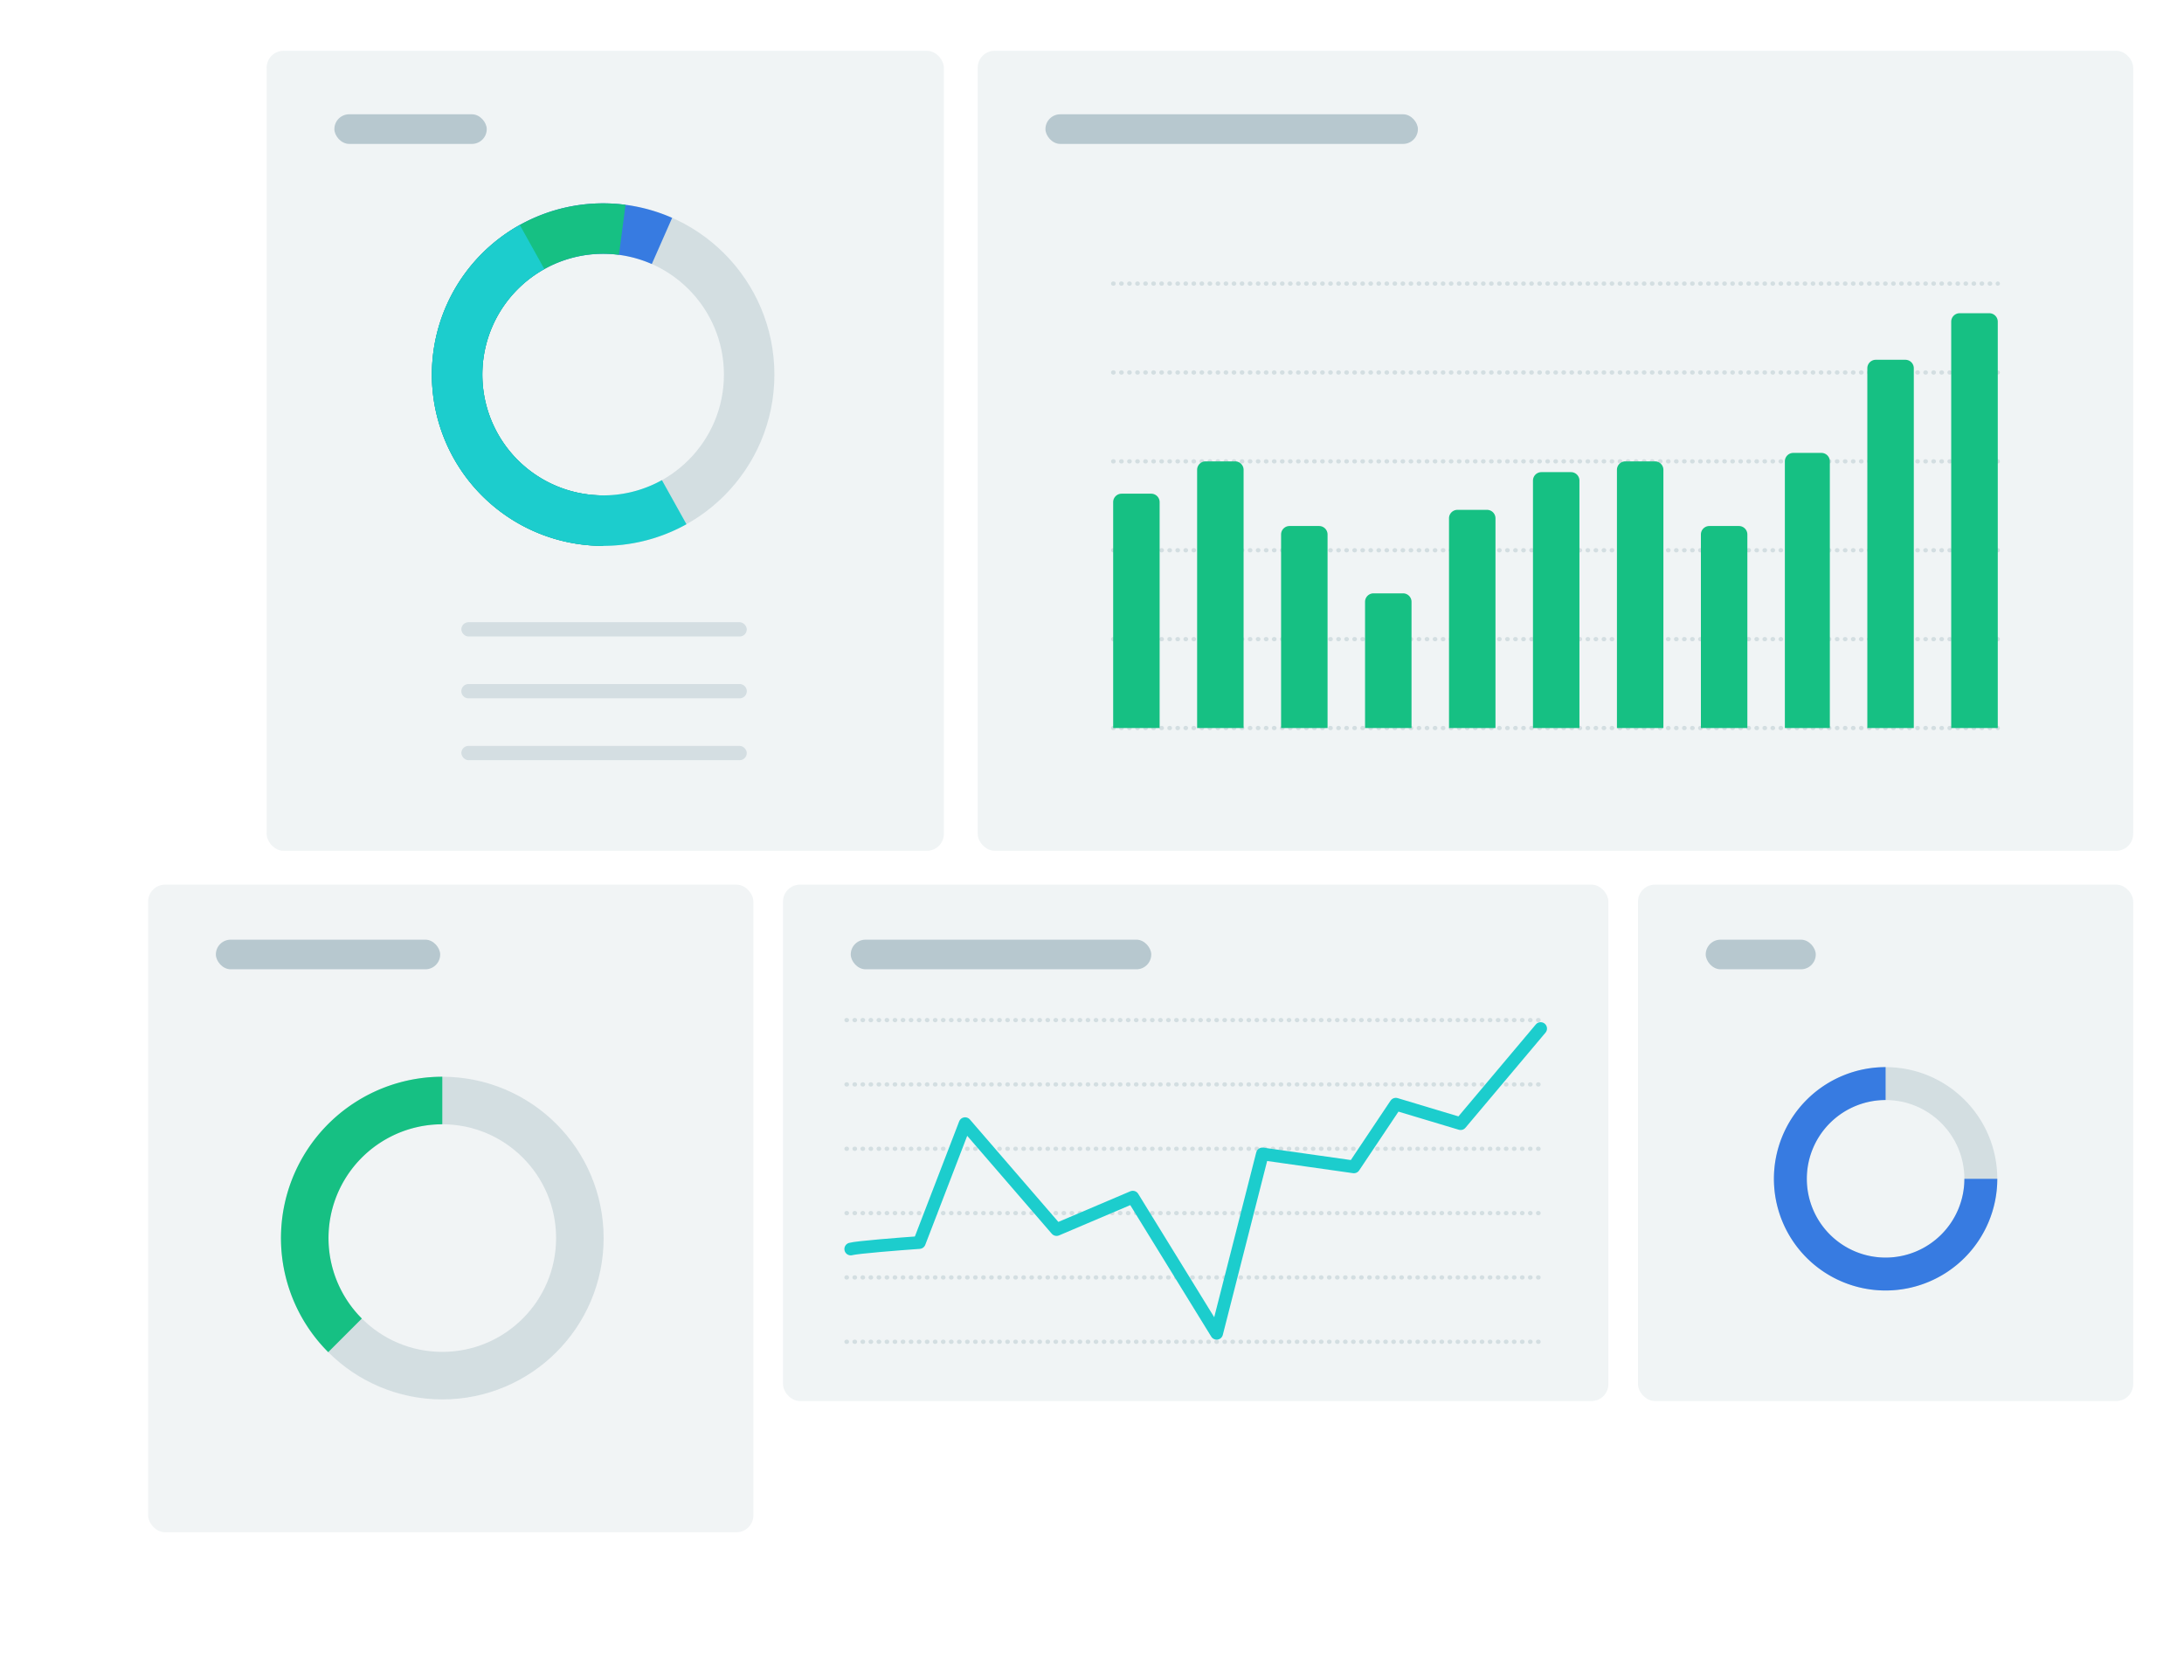 <svg width="516" height="397" viewBox="0 0 516 397" fill="none" xmlns="http://www.w3.org/2000/svg"><rect x="51" width="465" height="343" rx="4" fill="#fff"/><rect opacity=".2" x="63" y="12" width="160" height="189" rx="4" fill="#B7C8CF"/><rect opacity=".2" x="231" y="12" width="273" height="189" rx="4" fill="#B7C8CF"/><rect opacity=".2" x="185" y="209" width="195" height="122" rx="4" fill="#B7C8CF"/><rect opacity=".2" x="387" y="209" width="117" height="122" rx="4" fill="#B7C8CF"/><rect x="247" y="27" width="88" height="7" rx="3.5" fill="#B7C8CF"/><rect x="79" y="27" width="36" height="7" rx="3.5" fill="#B7C8CF"/><rect x="201" y="222" width="71" height="7" rx="3.5" fill="#B7C8CF"/><rect x="403" y="222" width="26" height="7" rx="3.5" fill="#B7C8CF"/><g opacity=".5" fill="#B7C8CF"><rect x="109" y="147" width="67.437" height="3.372" rx="1.686"/><path d="M109 163.297c0-.931.755-1.686 1.686-1.686h64.066a1.686 1.686 0 0 1 0 3.372h-64.066a1.686 1.686 0 0 1-1.686-1.686Z"/><rect x="109" y="176.223" width="67.437" height="3.372" rx="1.686"/></g><path opacity=".5" d="M263 151h209M263 172h209M263 130h209M263 109h209M263 88h209M263 67h209M200 301.8h165M200 317h165M200 286.6h165M200 271.4h165M200 256.2h165M200 241h165" stroke="#B7C8CF" stroke-linecap="round" stroke-linejoin="round" stroke-dasharray="0.1 1.8"/><path d="M263 118.636a2 2 0 0 1 2-2h6.98a2 2 0 0 1 2 2V172H263v-53.364ZM282.837 111a2 2 0 0 1 2-2h6.98a2 2 0 0 1 2 2v61h-10.98v-61ZM382.023 111a2 2 0 0 1 2-2h6.979a2 2 0 0 1 2 2v61h-10.979v-61ZM302.674 126.273a2 2 0 0 1 2-2h6.98a2 2 0 0 1 2 2V172h-10.98v-45.727ZM401.86 126.273a2 2 0 0 1 2-2h6.979a2 2 0 0 1 2 2V172H401.86v-45.727ZM421.697 109a2 2 0 0 1 2-2h6.629a2 2 0 0 1 2 2v63h-10.629v-63ZM322.511 142.182a2 2 0 0 1 2-2h6.98a2 2 0 0 1 2 2V172h-10.98v-29.818ZM342.348 122.455a2 2 0 0 1 2-2h6.98a2 2 0 0 1 2 2V172h-10.98v-49.545ZM441.183 87a2 2 0 0 1 2-2h6.98a2 2 0 0 1 2 2v85h-10.98V87ZM461 76a2 2 0 0 1 2-2h7a2 2 0 0 1 2 2v96h-11V76ZM362.186 113.545a2 2 0 0 1 2-2h6.979a2 2 0 0 1 2 2V172h-10.979v-58.455Z" fill="#16C083"/><circle opacity=".5" cx="445.5" cy="278.5" r="22.5" stroke="#B7C8CF" stroke-width="7.774"/><path d="M468 278.5a22.502 22.502 0 0 1-38.41 15.91A22.5 22.5 0 0 1 445.5 256" stroke="#377BE1" stroke-width="7.774"/><g filter="url(#a)"><rect x="35" y="209" width="143" height="153" rx="4" fill="#F1F4F5"/><rect x="51" y="222" width="53" height="7" rx="3.5" fill="#B7C8CF"/><circle opacity=".5" cx="104.5" cy="292.5" r="32.5" stroke="#B7C8CF" stroke-width="11.229"/><path d="M81.519 315.481a32.498 32.498 0 0 1 4.925-50.004A32.5 32.5 0 0 1 104.5 260" stroke="#16C083" stroke-width="11.229"/></g><circle opacity=".5" cx="142.5" cy="88.5" r="34.5" stroke="#B7C8CF" stroke-width="11.92"/><path d="M142.5 123a34.506 34.506 0 0 1-26.789-12.761 34.49 34.49 0 0 1-6.972-28.842 34.508 34.508 0 0 1 18.003-23.588 34.5 34.5 0 0 1 29.659-.884" stroke="#377BE1" stroke-width="11.92"/><path d="M142.5 123a34.496 34.496 0 0 1-32.484-22.88 34.51 34.51 0 0 1 1.798-27.388 34.504 34.504 0 0 1 35.198-18.436" stroke="#16C083" stroke-width="11.92"/><path d="M159.286 118.641a34.502 34.502 0 0 1-46.927-13.355 34.497 34.497 0 0 1 13.355-46.927" stroke="#1CCDCD" stroke-width="11.92"/><path d="M201 295.085c1.441-.408 11.407-1.191 16.21-1.532l10.807-28.085 21.613 25.021 18.011-7.659L287.453 315l10.807-42.383 21.613 3.064 9.906-14.809 15.309 4.596L364 243" stroke="#1CCDCD" stroke-width="3" stroke-linecap="round" stroke-linejoin="round"/><defs><filter id="a" x="0" y="174" width="213" height="223" filterUnits="userSpaceOnUse" color-interpolation-filters="sRGB"><feFlood flood-opacity="0" result="BackgroundImageFix"/><feColorMatrix in="SourceAlpha" values="0 0 0 0 0 0 0 0 0 0 0 0 0 0 0 0 0 0 127 0" result="hardAlpha"/><feOffset/><feGaussianBlur stdDeviation="17.5"/><feColorMatrix values="0 0 0 0 0 0 0 0 0 0 0 0 0 0 0 0 0 0 0.14 0"/><feBlend in2="BackgroundImageFix" result="effect1_dropShadow_1085:113198"/><feBlend in="SourceGraphic" in2="effect1_dropShadow_1085:113198" result="shape"/></filter></defs></svg>